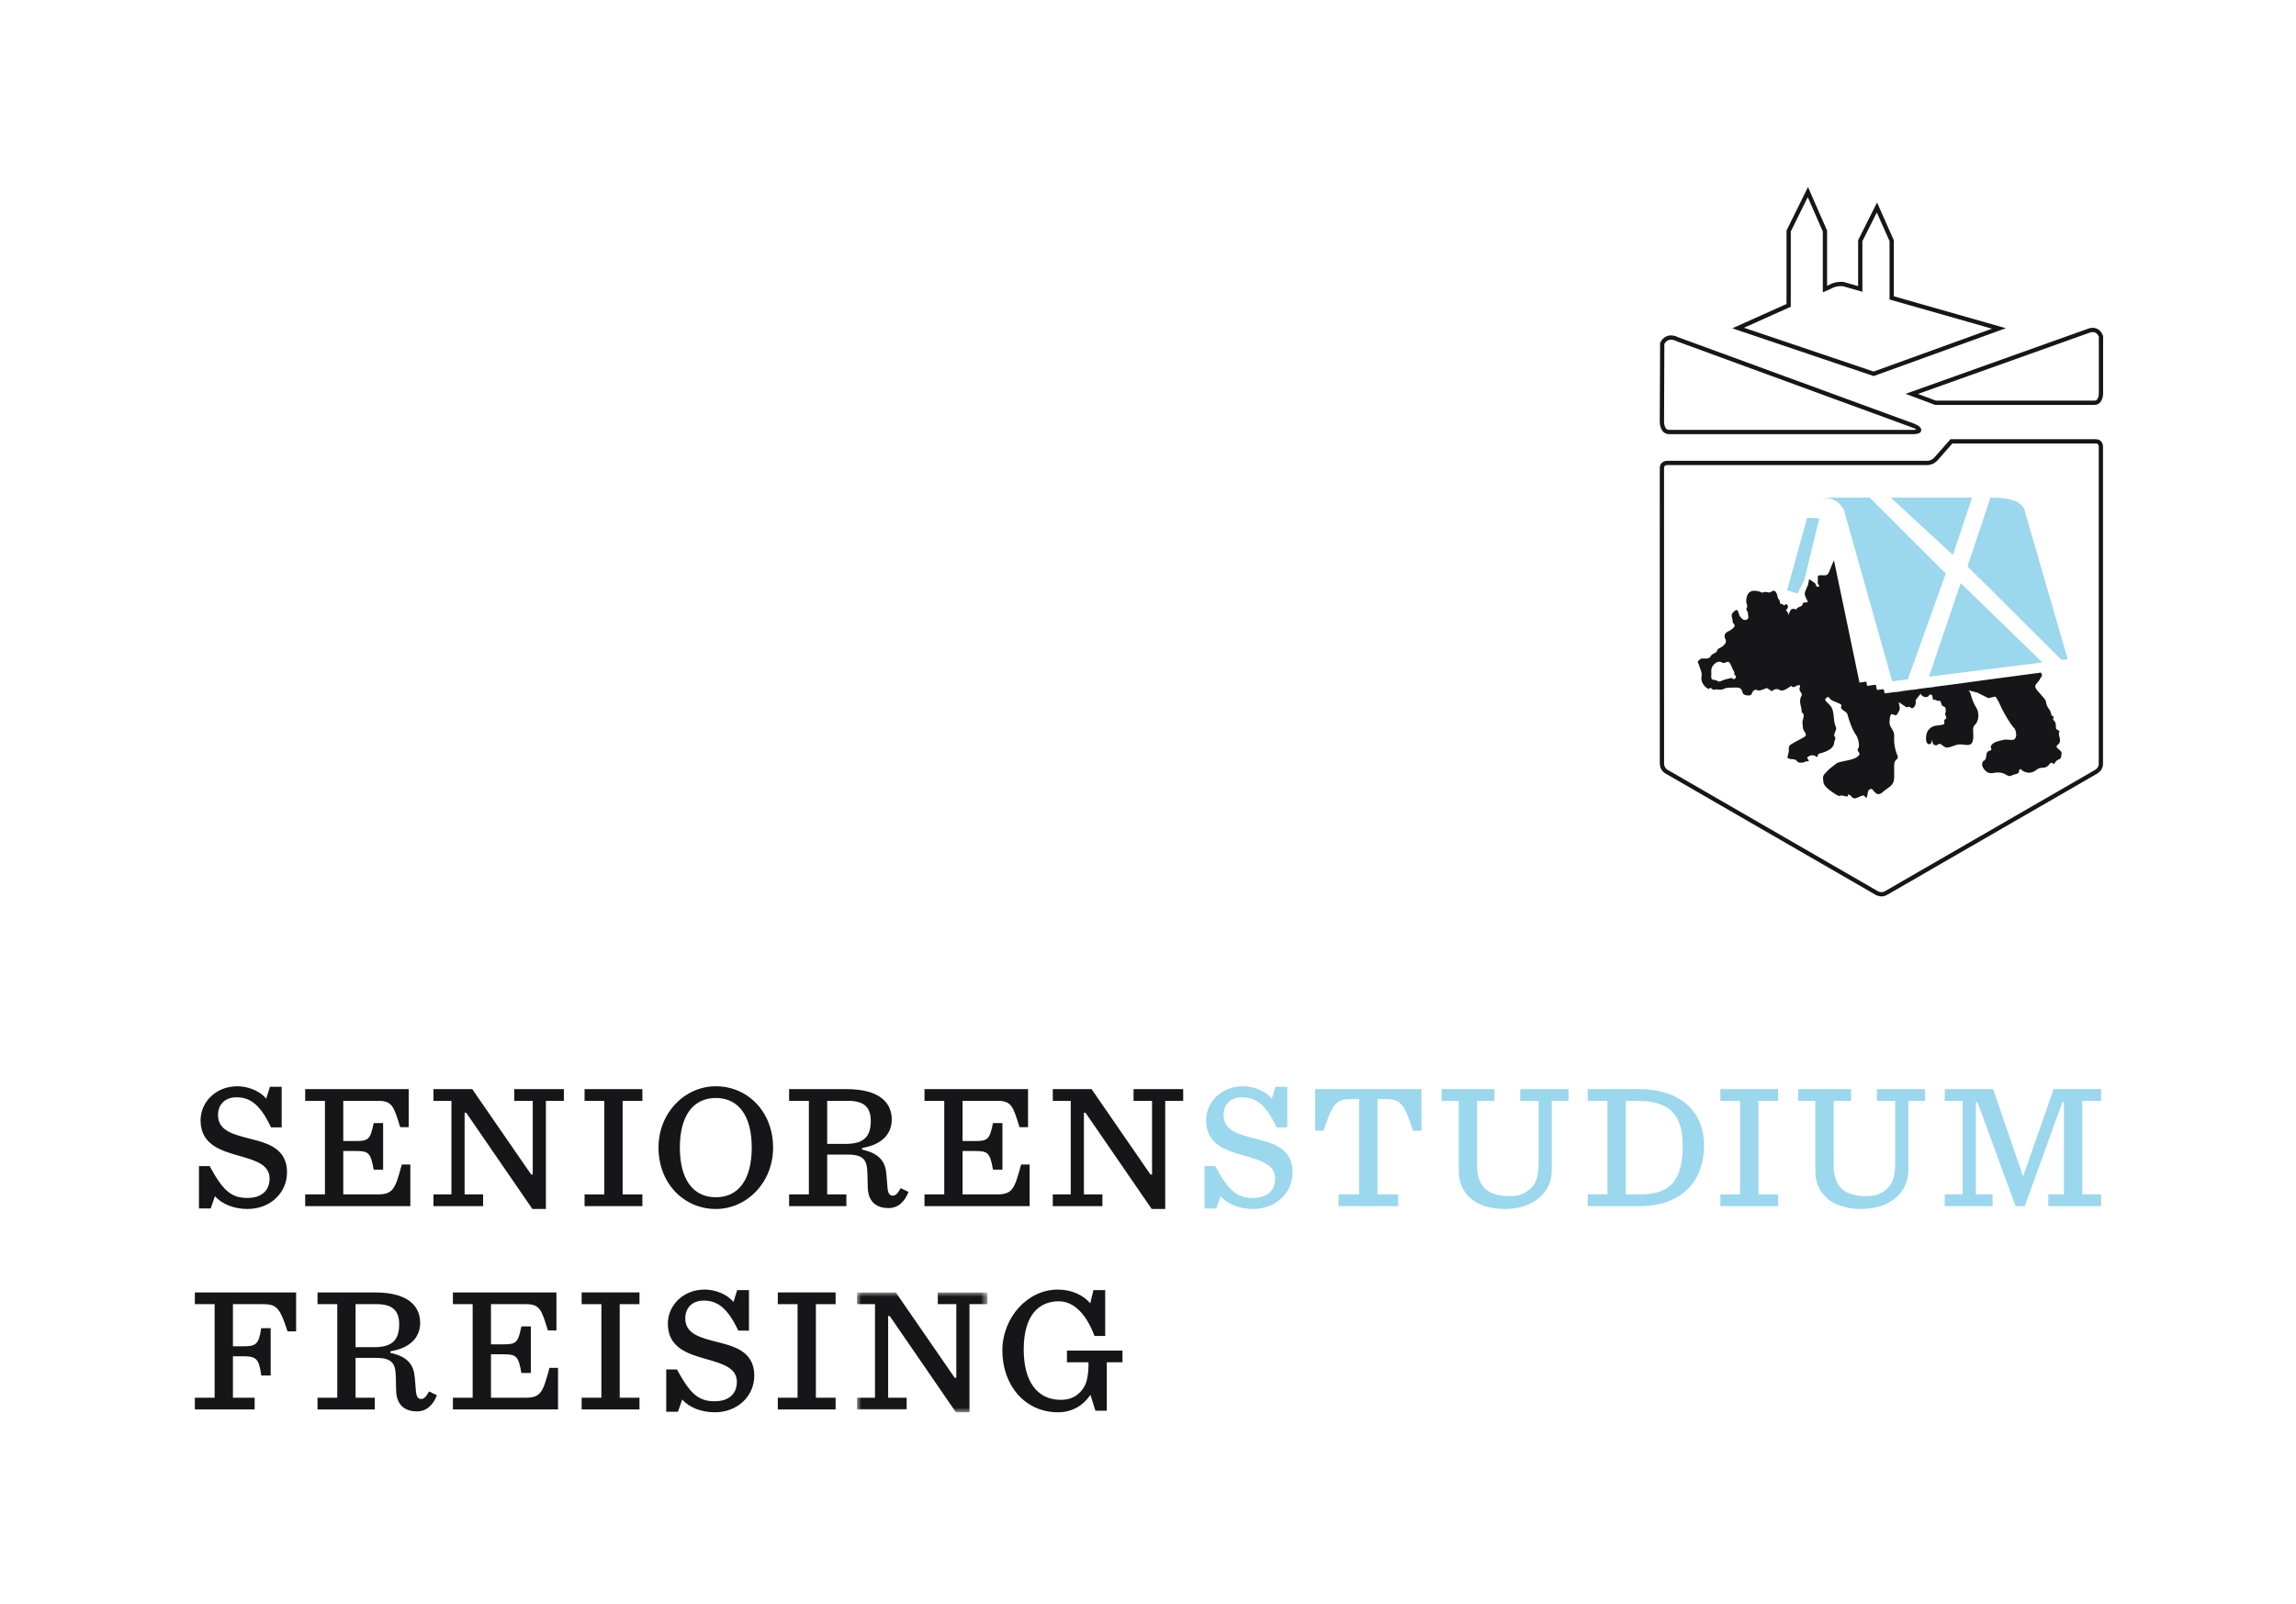 <?xml version="1.0" encoding="UTF-8"?> <svg xmlns="http://www.w3.org/2000/svg" xmlns:xlink="http://www.w3.org/1999/xlink" width="269" height="188" viewBox="0 0 269 188"><defs><polygon id="a" points="0 0 15.281 0 15.281 14.047 0 14.047"></polygon></defs><g fill="none" fill-rule="evenodd" transform="translate(22.83 22.51)"><path fill="#161518" d="M.481 114.15 1.732 114.15C3.251 116.943 4.212 117.881 6.15 117.881 7.776 117.881 8.755 117.047 8.755 115.609 8.755 113.921 6.983 113.463 5.107 112.921 2.961 112.315.668 111.586.668 108.773.668 106.73 2.377 104.792 4.984 104.792 6.15 104.792 7.587 105.292 8.359 106.249L8.796 104.854 10.172 104.854 10.172 109.607 8.921 109.607C7.651 106.897 6.441 106.085 4.879 106.085 3.545 106.085 2.711 106.917 2.711 108.167 2.711 110.024 4.545 110.441 6.463 110.941 8.568 111.461 10.798 112.109 10.798 114.878 10.798 117.277 8.838 119.173 6.169 119.173 4.629 119.173 3.189 118.633 2.355 117.674L1.855 119.112.481 119.112.481 114.15ZM12.925 117.466 15.24 117.466 15.24 106.502 12.925 106.502 12.925 105.126 25.057 105.126 25.057 109.585 24.056 109.585C23.307 107.127 23.097 106.502 21.493 106.502L17.387 106.502 17.387 111.211 18.826 111.211C20.367 111.211 20.556 111.003 20.951 109.107L22.057 109.107 22.057 114.567 20.951 114.567C20.595 112.587 20.367 112.377 18.826 112.377L17.387 112.377 17.387 117.466 21.409 117.466C23.244 117.466 23.472 116.818 24.245 113.963L25.245 113.963 25.245 118.84 12.925 118.84 12.925 117.466Z"></path><polygon fill="#161518" points="31.792 107.897 31.603 107.897 31.603 117.465 33.771 117.465 33.771 118.841 27.956 118.841 27.956 117.465 30.06 117.465 30.06 106.501 27.956 106.501 27.956 105.127 32.498 105.127 39.398 115.132 39.587 115.132 39.587 106.501 37.419 106.501 37.419 105.127 43.234 105.127 43.234 106.501 41.129 106.501 41.129 119.174 39.545 119.174"></polygon><polygon fill="#161518" points="45.657 117.466 47.97 117.466 47.97 106.502 45.657 106.502 45.657 105.126 52.432 105.126 52.432 106.502 50.117 106.502 50.117 117.466 52.432 117.466 52.432 118.84 45.657 118.84"></polygon><path fill="#161518" d="M65.243 111.982C65.243 108.335 63.764 106.166 61.034 106.166 58.303 106.166 56.822 108.356 56.822 111.982 56.822 115.61 58.303 117.8 61.034 117.8 63.764 117.8 65.243 115.631 65.243 111.982M54.32 111.982C54.32 107.896 57.406 104.792 61.034 104.792 64.764 104.792 67.745 107.773 67.745 111.982 67.745 116.088 64.659 119.174 61.034 119.174 57.303 119.174 54.32 116.171 54.32 111.982M76.291 111.544C78.523 111.544 79.19 110.543 79.19 108.855 79.19 107.356 78.523 106.501 76.541 106.501L74.083 106.501 74.083 111.544 76.291 111.544ZM74.083 117.465 76.333 117.465 76.333 118.841 69.622 118.841 69.622 117.465 71.937 117.465 71.937 106.501 69.622 106.501 69.622 105.127 76.333 105.127C80.524 105.127 81.648 106.959 81.648 108.691 81.648 110.106 80.814 111.585 78.168 112.024L78.168 112.211C80.294 112.67 80.92 113.712 81.025 115.149L81.148 116.672C81.211 117.361 81.398 117.612 81.775 117.612 82.109 117.612 82.359 117.34 82.693 116.734L83.61 117.173C83.171 118.318 82.399 119.069 81.275 119.069 80.044 119.069 78.876 118.507 78.835 116.611L78.793 114.943C78.751 113.525 78.44 112.797 76.458 112.797L74.083 112.797 74.083 117.465ZM85.484 117.466 87.799 117.466 87.799 106.502 85.484 106.502 85.484 105.126 97.616 105.126 97.616 109.585 96.615 109.585C95.866 107.127 95.656 106.502 94.052 106.502L89.945 106.502 89.945 111.211 91.385 111.211C92.926 111.211 93.114 111.003 93.51 109.107L94.615 109.107 94.615 114.567 93.51 114.567C93.154 112.587 92.926 112.377 91.385 112.377L89.945 112.377 89.945 117.466 93.968 117.466C95.803 117.466 96.031 116.818 96.803 113.963L97.804 113.963 97.804 118.84 85.484 118.84 85.484 117.466Z"></path><polygon fill="#161518" points="104.35 107.897 104.162 107.897 104.162 117.465 106.33 117.465 106.33 118.841 100.514 118.841 100.514 117.465 102.619 117.465 102.619 106.501 100.514 106.501 100.514 105.127 105.059 105.127 111.957 115.132 112.145 115.132 112.145 106.501 109.977 106.501 109.977 105.127 115.793 105.127 115.793 106.501 113.688 106.501 113.688 119.174 112.104 119.174"></polygon><path fill="#9BD7ED" d="M118.294 114.15 119.544 114.15C121.067 116.943 122.024 117.881 123.964 117.881 125.59 117.881 126.569 117.047 126.569 115.609 126.569 113.921 124.796 113.463 122.922 112.921 120.773 112.315 118.482 111.586 118.482 108.773 118.482 106.73 120.19 104.792 122.797 104.792 123.964 104.792 125.402 105.292 126.174 106.249L126.611 104.854 127.987 104.854 127.987 109.607 126.736 109.607C125.463 106.897 124.256 106.085 122.691 106.085 121.357 106.085 120.523 106.917 120.523 108.167 120.523 110.024 122.358 110.441 124.276 110.941 126.381 111.461 128.61 112.109 128.61 114.878 128.61 117.277 126.653 119.173 123.984 119.173 122.441 119.173 121.004 118.633 120.17 117.674L119.67 119.112 118.294 119.112 118.294 114.15ZM133.991 117.466 136.41 117.466 136.41 106.293 135.493 106.293C133.658 106.293 133.263 106.897 132.24 110.002L131.261 110.002 131.261 105.126 143.707 105.126 143.707 110.002 142.724 110.002C141.705 106.897 141.308 106.293 139.474 106.293L138.556 106.293 138.556 117.466 140.975 117.466 140.975 118.84 133.991 118.84 133.991 117.466ZM148.074 114.693 148.074 106.501 146.073 106.501 146.073 105.127 152.264 105.127 152.264 106.501 150.221 106.501 150.221 114.004C150.221 116.651 151.555 117.673 154.098 117.673 155.224 117.673 155.975 117.298 156.578 116.694 157.287 115.983 157.434 115.068 157.434 113.503L157.434 106.501 155.286 106.501 155.286 105.127 160.937 105.127 160.937 106.501 158.975 106.501 158.975 114.693C158.975 117.048 157.037 119.174 153.451 119.174 149.949 119.174 148.074 117.318 148.074 114.693M169.273 117.466C172.776 117.466 174.319 115.943 174.319 111.775 174.319 108.128 172.756 106.502 169.065 106.502L167.649 106.502 167.649 117.466 169.273 117.466ZM163.188 117.466 165.503 117.466 165.503 106.502 163.188 106.502 163.188 105.126 169.065 105.126C174.194 105.126 176.82 107.834 176.82 111.775 176.82 115.567 174.507 118.84 169.254 118.84L163.188 118.84 163.188 117.466Z"></path><polygon fill="#9BD7ED" points="178.73 117.466 181.043 117.466 181.043 106.502 178.73 106.502 178.73 105.126 185.504 105.126 185.504 106.502 183.189 106.502 183.189 117.466 185.504 117.466 185.504 118.84 178.73 118.84"></polygon><path fill="#9BD7ED" d="M189.852,114.693 L189.852,106.501 L187.85,106.501 L187.85,105.127 L194.041,105.127 L194.041,106.501 L191.998,106.501 L191.998,114.004 C191.998,116.651 193.332,117.673 195.876,117.673 C197.002,117.673 197.752,117.298 198.356,116.694 C199.065,115.983 199.211,115.068 199.211,113.503 L199.211,106.501 L197.063,106.501 L197.063,105.127 L202.714,105.127 L202.714,106.501 L200.752,106.501 L200.752,114.693 C200.752,117.048 198.814,119.174 195.229,119.174 C191.726,119.174 189.852,117.318 189.852,114.693"></path><polygon fill="#9BD7ED" points="205.017 117.466 207.121 117.466 207.121 106.502 205.017 106.502 205.017 105.126 210.685 105.126 214.166 115.276 214.229 115.276 217.774 105.126 223.339 105.126 223.339 106.502 221.127 106.502 221.127 117.466 223.339 117.466 223.339 118.84 217.146 118.84 217.146 117.466 218.981 117.466 218.981 106.668 218.792 106.668 214.396 118.84 213.312 118.84 208.853 106.668 208.664 106.668 208.664 117.466 210.622 117.466 210.622 118.84 205.017 118.84"></polygon><path fill="#161518" d="M0 141.292 2.315 141.292 2.315 130.328 0 130.328 0 128.952 11.862 128.952 11.862 133.517 10.861 133.517C9.985 130.848 9.632 130.328 8.025 130.328L4.461 130.328 4.461 135.268 5.651 135.268C7.192 135.268 7.485 135.018 7.775 133.141L8.881 133.141 8.881 138.687 7.775 138.687C7.525 136.725 7.192 136.435 5.651 136.435L4.461 136.435 4.461 141.292 7.003 141.292 7.003 142.666 0 142.666 0 141.292ZM21.04 135.37C23.27 135.37 23.937 134.369 23.937 132.682 23.937 131.183 23.27 130.327 21.29 130.327L18.83 130.327 18.83 135.37 21.04 135.37ZM18.83 141.291 21.082 141.291 21.082 142.667 14.371 142.667 14.371 141.291 16.684 141.291 16.684 130.327 14.371 130.327 14.371 128.953 21.082 128.953C25.271 128.953 26.397 130.785 26.397 132.517 26.397 133.933 25.563 135.412 22.914 135.851L22.914 136.037C25.043 136.496 25.666 137.538 25.771 138.976L25.897 140.499C25.96 141.188 26.147 141.438 26.522 141.438 26.856 141.438 27.106 141.166 27.439 140.56L28.357 140.999C27.918 142.145 27.147 142.895 26.022 142.895 24.793 142.895 23.625 142.333 23.581 140.437L23.542 138.769C23.498 137.352 23.186 136.623 21.207 136.623L18.83 136.623 18.83 141.291ZM30.233 141.292 32.546 141.292 32.546 130.328 30.233 130.328 30.233 128.952 42.362 128.952 42.362 133.411 41.361 133.411C40.613 130.953 40.404 130.328 38.798 130.328L34.692 130.328 34.692 135.037 36.132 135.037C37.674 135.037 37.861 134.829 38.258 132.933L39.362 132.933 39.362 138.393 38.258 138.393C37.903 136.413 37.674 136.203 36.132 136.203L34.692 136.203 34.692 141.292 38.717 141.292C40.549 141.292 40.78 140.645 41.55 137.789L42.551 137.789 42.551 142.666 30.233 142.666 30.233 141.292Z"></path><polygon fill="#161518" points="45.316 141.292 47.629 141.292 47.629 130.328 45.316 130.328 45.316 128.952 52.091 128.952 52.091 130.328 49.775 130.328 49.775 141.292 52.091 141.292 52.091 142.666 45.316 142.666"></polygon><path fill="#161518" d="M55.226,137.976 L56.477,137.976 C57.998,140.77 58.957,141.707 60.895,141.707 C62.521,141.707 63.502,140.873 63.502,139.435 C63.502,137.748 61.729,137.289 59.852,136.747 C57.706,136.141 55.415,135.413 55.415,132.599 C55.415,130.556 57.122,128.618 59.729,128.618 C60.895,128.618 62.334,129.119 63.105,130.076 L63.541,128.68 L64.919,128.68 L64.919,133.433 L63.669,133.433 C62.396,130.723 61.187,129.911 59.624,129.911 C58.29,129.911 57.456,130.743 57.456,131.994 C57.456,133.85 59.29,134.267 61.208,134.767 C63.313,135.288 65.543,135.935 65.543,138.705 C65.543,141.103 63.585,142.999 60.917,142.999 C59.374,142.999 57.934,142.459 57.1,141.5 L56.6,142.938 L55.226,142.938 L55.226,137.976 Z"></path><polygon fill="#161518" points="68.297 141.292 70.612 141.292 70.612 130.328 68.297 130.328 68.297 128.952 75.071 128.952 75.071 130.328 72.758 130.328 72.758 141.292 75.071 141.292 75.071 142.666 68.297 142.666"></polygon><g transform="translate(77.578 128.953)"><mask id="b" fill="#fff"><use xlink:href="#a"></use></mask><polygon fill="#161518" points="3.836 2.77 3.647 2.77 3.647 12.338 5.816 12.338 5.816 13.714 0 13.714 0 12.338 2.107 12.338 2.107 1.374 0 1.374 0 0 4.545 0 11.445 10.005 11.633 10.005 11.633 1.374 9.465 1.374 9.465 0 15.281 0 15.281 1.374 13.174 1.374 13.174 14.048 11.589 14.048" mask="url(#b)"></polygon></g><path fill="#161518" d="M101.132,143 C97.212,143 94.607,139.791 94.607,135.767 C94.607,131.889 97.568,128.619 101.09,128.619 C102.738,128.619 104.07,129.264 104.904,130.221 L105.279,128.68 L106.655,128.68 L106.655,134.057 L105.404,134.057 C104.467,131.577 103.05,129.993 101.215,129.993 C98.902,129.993 97.109,131.599 97.109,135.642 C97.109,139.372 98.673,141.541 101.465,141.541 C102.988,141.541 103.8,140.727 104.259,139.895 C104.551,139.353 104.696,138.29 104.696,137.663 L104.696,137.143 L102.174,137.143 L102.174,135.767 L108.678,135.767 L108.678,137.143 L106.844,137.143 L106.844,142.811 L105.51,142.811 L104.926,140.959 C104.07,142.208 102.778,143 101.132,143"></path><path stroke="#161518" stroke-width=".5" d="M223.309 67.017 223.309 29.808C223.309 29.808 223.309 29.211 222.711 29.211L205.801 29.211 203.962 31.298C203.962 31.298 203.567 31.744 202.969 31.744L172.476 31.742C172.476 31.742 171.88 31.742 171.88 32.34L171.884 67.013C171.884 67.013 171.884 67.611 172.398 67.909L197.078 82.161C197.078 82.161 197.598 82.458 198.115 82.161L222.789 67.913C222.789 67.913 223.309 67.615 223.309 67.017M201.561 27.454 173.667 17.237C173.667 17.237 172.533 16.573 171.918 17.735L171.88 26.954C171.88 26.954 171.88 28.119 172.724 28.119L201.379 28.119C201.379 28.119 202.693 28.119 201.561 27.454M223.321 23.603 223.321 16.912C223.321 16.912 222.987 15.826 221.859 16.259L201.158 23.649 203.924 24.689 222.572 24.689C223.321 24.689 223.321 23.603 223.321 23.603M198.8 12.4 198.8 5.698 197.071 1.805 195.117 5.698 195.117 11.351 193.146 10.787C193.146 10.787 192.347 10.65 191.553 11.113L190.981 11.367 190.981 4.565 188.982 0 186.728 4.565 186.728 13.277 180.813 15.932 196.688 21.297 211.369 15.983 198.8 12.4Z"></path><path fill="#9BD7ED" d="M219.423,54.751 L218.718,54.836 L207.685,43.866 L210.373,35.811 L210.411,35.811 C213.356,35.811 214.019,36.589 214.17,36.923 L214.259,36.923 L219.423,54.751 Z"></path><polygon fill="#9BD7ED" points="208.22 35.811 205.974 42.524 198.695 35.811"></polygon><path fill="#9BD7ED" d="M196.237,35.811 L205.136,44.712 L200.689,57.102 L198.858,57.334 L193.177,37.161 L193.136,37.161 C192.474,35.879 191.271,35.811 190.334,35.811 L196.237,35.811 Z"></path><polygon fill="#9BD7ED" points="190.319 38.239 188.586 45.394 187.772 47.05 186.545 46.665 188.888 38.173"></polygon><polygon fill="#9BD7ED" points="203.163 56.791 206.886 45.825 216.456 55.121"></polygon><path fill="#161518" d="M180.5,56.959 C180.27,57.255 180.139,56.918 179.992,56.948 C179.581,57.027 179.166,57.138 178.789,57.309 C178.572,57.404 178.479,57.359 178.308,57.251 C178.137,57.146 177.824,57.196 177.724,57.067 C177.613,56.916 177.669,56.638 177.669,56.608 C177.669,56.263 177.657,56.116 177.669,55.965 C177.705,55.47 178.366,54.859 178.789,55.075 C179.061,55.212 179.158,55.232 179.44,55.085 C179.843,54.873 179.954,55.46 180.188,55.937 C180.264,56.092 180.407,56.282 180.371,56.415 C180.306,56.64 180.713,56.681 180.5,56.959 M218.31,65.245 C218.136,65.094 217.987,64.977 218.271,64.761 C218.876,64.298 218.163,63.647 218.471,63.134 C218.406,63.113 218.334,63.097 218.275,63.057 C218.197,63.003 218.078,62.946 218.062,62.872 C218.021,62.654 218.054,62.426 217.993,62.215 C217.937,62.042 217.663,61.794 217.697,61.747 C217.965,61.421 217.506,61.423 217.498,61.252 C217.48,60.692 216.913,60.379 216.891,59.791 C216.879,59.519 216.561,59.253 216.371,58.997 C216.11,58.649 215.678,58.333 215.622,57.958 C215.58,57.678 216.081,57.349 216.208,56.997 C216.259,56.848 216.519,56.741 216.357,56.463 C216.329,56.415 216.309,56.362 216.283,56.312 L209,57.285 C209.002,57.287 209.002,57.289 209.006,57.291 L204.986,57.829 C204.982,57.827 204.986,57.827 204.982,57.823 L203.87,57.97 C203.872,57.974 203.876,57.978 203.876,57.982 L203.077,58.089 C203.077,58.085 203.077,58.081 203.074,58.075 L201.846,58.242 C201.85,58.244 201.854,58.248 201.858,58.252 L201.195,58.341 C201.193,58.337 201.191,58.329 201.189,58.325 L199.921,58.496 C199.921,58.5 199.921,58.508 199.924,58.514 L199.239,58.605 C199.239,58.599 199.236,58.594 199.236,58.586 L197.983,58.752 L197.854,58.256 L197.075,58.347 L196.934,57.73 L195.928,57.875 L195.822,57.37 L195.03,57.486 L192.038,43.148 C191.855,43.561 191.673,43.974 191.514,44.397 C191.401,44.691 191.284,44.931 190.916,44.909 C190.765,44.901 190.612,44.921 190.461,44.905 C190.219,44.885 190.106,44.991 190.148,45.227 C190.201,45.505 190.005,45.829 190.289,46.077 C190.315,46.103 190.295,46.18 190.295,46.236 C190.193,46.232 190.045,46.265 189.997,46.216 C189.912,46.117 189.915,45.924 189.818,45.843 C189.608,45.666 189.356,45.525 189.121,45.368 C189.082,45.58 189.058,45.793 189.008,46.001 C188.984,46.103 188.919,46.192 188.881,46.289 C188.54,47.076 188.512,47.087 188.891,47.832 C189.082,48.209 188.804,48.05 188.678,48.084 C188.577,48.112 188.385,48.136 188.385,48.158 C188.401,48.658 187.825,48.531 187.642,48.855 C187.507,49.087 187.547,48.686 187.072,48.892 C187.015,48.763 186.641,49.698 186.663,49.561 C186.697,49.303 186.564,49.15 186.401,48.98 C186.945,48.636 186.437,48.066 186.31,48.384 C186.197,48.563 185.859,48.098 185.754,48.281 C185.7,48.096 185.7,47.858 185.581,47.739 C185.392,47.554 185.444,47.328 185.363,47.143 C185.242,46.865 185.093,46.51 184.63,46.875 C184.414,47.046 184.024,46.728 183.711,46.937 C183.641,46.984 183.455,46.859 183.324,46.821 C182.325,46.514 181.769,46.909 181.759,47.941 C181.757,48.148 181.864,48.354 181.88,48.565 C181.888,48.668 181.751,48.789 181.769,48.884 C181.803,49.051 181.977,49.21 181.961,49.359 C181.936,49.615 182.178,49.98 181.769,50.121 C181.417,50.24 181.217,49.958 181.032,49.732 C180.929,49.605 180.899,49.412 180.846,49.248 C180.746,48.948 180.623,48.906 180.395,49.099 C180.002,49.43 179.98,49.544 180.163,50.175 C180.19,50.28 180.143,50.443 180.206,50.493 C180.578,50.802 180.333,51.009 180.099,51.207 C179.964,51.319 179.809,51.414 179.646,51.483 C179.265,51.648 179.122,52.012 179.279,52.299 C179.543,52.792 179.243,53.004 178.961,53.248 C178.779,53.407 178.413,53.491 178.376,53.663 C178.278,54.106 177.79,54.025 177.621,54.354 C177.381,54.833 176.898,54.611 176.509,54.674 C176.384,54.692 176.265,54.825 176.164,54.926 C175.977,55.103 176.184,55.234 176.219,55.393 C176.321,55.877 176.65,56.306 176.513,56.844 C176.392,57.341 176.896,58.105 177.389,58.234 C177.637,57.861 177.75,58.419 178.028,58.32 C178.328,58.208 178.761,58.411 179.027,58.268 C179.491,58.022 179.952,58.089 180.421,58.067 C180.848,58.047 181.205,58.063 181.322,58.629 C181.38,58.903 181.713,59.012 182.067,58.993 C182.369,58.975 182.4,58.838 182.478,58.613 C182.527,58.474 182.817,58.276 182.889,58.316 C183.316,58.544 183.657,58.302 184.024,58.179 C184.078,58.159 184.15,58.105 184.181,58.123 C184.396,58.244 184.761,58.524 184.785,58.496 C185.033,58.216 185.404,58.194 185.607,58.32 C185.948,58.53 186.181,58.363 186.437,58.248 C186.663,58.153 187.019,57.851 187.044,57.877 C187.332,58.21 187.559,57.853 187.771,57.807 C188.144,57.73 188.085,57.829 187.999,58.185 C187.93,58.486 188.403,58.772 188.236,59.038 C187.829,59.692 188.289,60.323 188.256,60.964 C188.782,61.282 188.264,61.812 188.353,62.271 C188.406,62.557 188.345,62.878 188.528,63.138 C188.845,63.597 188.829,63.716 188.385,63.964 C188.109,64.119 187.825,64.26 187.549,64.411 C187.364,64.512 187.181,64.624 186.999,64.729 C186.677,64.919 186.745,65.241 186.747,65.531 C186.751,65.916 186.506,65.722 186.685,65.787 C186.762,65.819 186.53,66.206 186.596,66.279 C186.86,66.587 187.422,66.327 187.666,66.649 C187.86,66.909 188.115,66.873 188.373,66.861 C188.472,66.853 188.569,66.8 188.671,66.768 C188.629,66.641 189.147,66.78 189.09,66.661 C189.03,66.52 188.951,66.389 188.879,66.258 C189.032,66.176 189.179,66.047 189.342,66.019 C189.512,65.994 189.753,65.998 189.868,66.095 C190.178,66.353 190.104,66.101 190.156,65.938 C190.182,65.864 190.311,65.807 190.4,65.783 C191.079,65.616 192.06,65.245 192.06,64.496 C192.06,64.256 192.346,64.062 192.09,63.752 C191.986,63.627 192.215,63.232 192.284,62.96 C192.3,62.89 192.312,62.797 192.284,62.735 C191.851,61.893 192.219,60.849 191.538,60.097 C191.287,59.823 190.835,59.553 191.093,59.326 C191.375,59.082 191.365,59.128 191.589,59.4 C191.865,59.733 192.677,59.809 192.945,60.148 C192.58,60.656 193.495,60.811 193.601,61.171 C193.867,62.08 194.119,62.89 194.655,63.678 C194.867,63.992 195.112,64.953 194.859,65.229 C194.635,65.481 195.165,65.684 194.99,65.962 C194.619,66.559 193.2,66.625 192.471,66.873 C192.393,66.901 191.524,67.572 191.46,67.642 C190.767,68.414 190.672,68.253 190.811,69.196 C190.861,69.542 191.25,69.871 191.556,70.112 C191.667,70.201 192.608,70.902 192.761,70.755 C192.983,70.546 193.841,71.154 193.664,70.584 C193.658,70.566 193.972,70.697 193.98,70.709 C194.333,71.255 194.669,71.007 194.919,70.91 C195.453,70.693 195.469,70.596 195.721,70.906 C196.015,71.267 195.89,70.221 196.16,70.042 C196.462,69.84 196.539,69.994 196.658,70.143 C197.04,70.632 197.331,70.685 197.742,70.324 C198.543,69.619 199.095,69.619 199.095,68.499 C199.095,68.122 199.099,67.743 199.091,67.366 C199.087,67.024 199.075,66.698 199.408,66.466 C199.494,66.412 199.549,66.19 199.506,66.099 C199.134,65.279 199.045,64.427 199.095,63.647 C199.095,63.093 198.521,62.638 198.549,62.185 C198.564,61.86 198.578,61.111 198.868,61.183 C199.025,61.222 199.22,61.355 199.327,61.302 C199.464,61.234 199.527,61.022 199.627,60.875 C199.877,60.506 199.656,60.138 199.627,59.769 L200.532,60.382 C200.532,60.382 200.673,60.355 200.832,60.301 C200.885,60.319 200.905,60.363 200.965,60.382 C201.05,60.404 201.146,60.519 201.203,60.5 C201.545,60.382 201.678,59.948 201.594,59.56 C201.825,59.235 202.12,58.883 202.202,58.788 C202.244,58.856 202.271,58.941 202.329,58.993 C202.468,59.122 202.74,59.227 202.911,59.181 C203.058,59.142 203.175,59.028 203.244,58.883 C203.31,58.893 203.373,58.893 203.443,58.915 C203.631,58.975 203.532,59.096 203.61,59.286 C203.677,59.453 203.52,59.443 203.725,59.493 C203.81,59.517 203.888,59.497 203.973,59.523 C204.038,59.586 204.118,59.622 204.205,59.628 C204.257,59.638 204.38,59.594 204.428,59.616 C204.628,59.711 204.579,59.967 204.678,60.13 C204.795,60.327 205.051,60.245 205.111,60.494 C205.14,60.627 205.152,60.831 205.125,60.96 C205.105,61.075 205.025,61.127 205.073,61.26 C205.111,61.357 205.174,61.401 205.188,61.526 C205.196,61.584 205.19,61.645 205.188,61.705 C205.117,61.758 205.051,61.824 204.966,61.828 L204.966,62.356 C204.209,62.62 203.685,62.34 203.107,63.031 C202.873,63.313 202.77,63.883 202.841,64.286 C202.956,64.949 203.578,64.798 203.53,64.113 C203.627,64.473 203.532,64.717 203.88,64.818 C204.098,64.884 204.148,64.776 204.311,64.687 C204.575,64.542 204.918,65.102 205.23,65.098 C205.873,65.09 206.183,64.725 206.85,64.725 C207.501,64.725 208.192,65.116 208.347,64.105 C208.397,63.784 208.331,63.398 208.339,63.073 C208.351,62.6 208.401,62.63 208.663,62.308 C209.064,61.816 209.034,60.925 208.708,60.42 C208.381,59.916 208.196,59.356 208.025,58.744 C207.986,58.601 207.888,58.508 207.811,58.393 L208.851,58.667 L210.12,59.304 L210.966,59.124 C211.147,59.412 211.333,59.697 211.464,60.011 C211.853,60.932 212.697,62.348 213.156,62.825 C213.335,63.011 213.442,63.504 213.361,63.802 C213.257,64.183 213.057,64.224 212.729,64.199 C212.431,64.175 212.108,64.127 211.83,64.209 C211.325,64.357 210.74,64.387 210.422,64.911 C210.325,65.074 210.666,65.384 210.311,65.457 C209.612,65.608 210.138,66.412 209.54,66.681 C209.429,66.73 209.352,67.105 209.417,67.264 C209.632,67.781 210.074,68.203 210.652,68.084 C211.198,67.975 211.768,67.983 212.233,68.297 C212.533,68.495 212.664,68.471 212.981,68.317 C213.225,68.199 213.678,68.215 213.706,67.943 C213.77,67.332 214.03,67.761 214.153,67.832 C214.76,68.176 215.308,68.098 215.83,67.665 C216.251,67.316 216.69,67.618 217.095,67.25 C217.31,67.056 217.449,66.726 217.651,66.935 C217.927,67.231 217.86,66.657 218.36,66.502 C218.469,66.466 218.616,66.357 218.632,66.268 C218.735,65.602 218.813,65.688 218.31,65.245"></path></g></svg> 